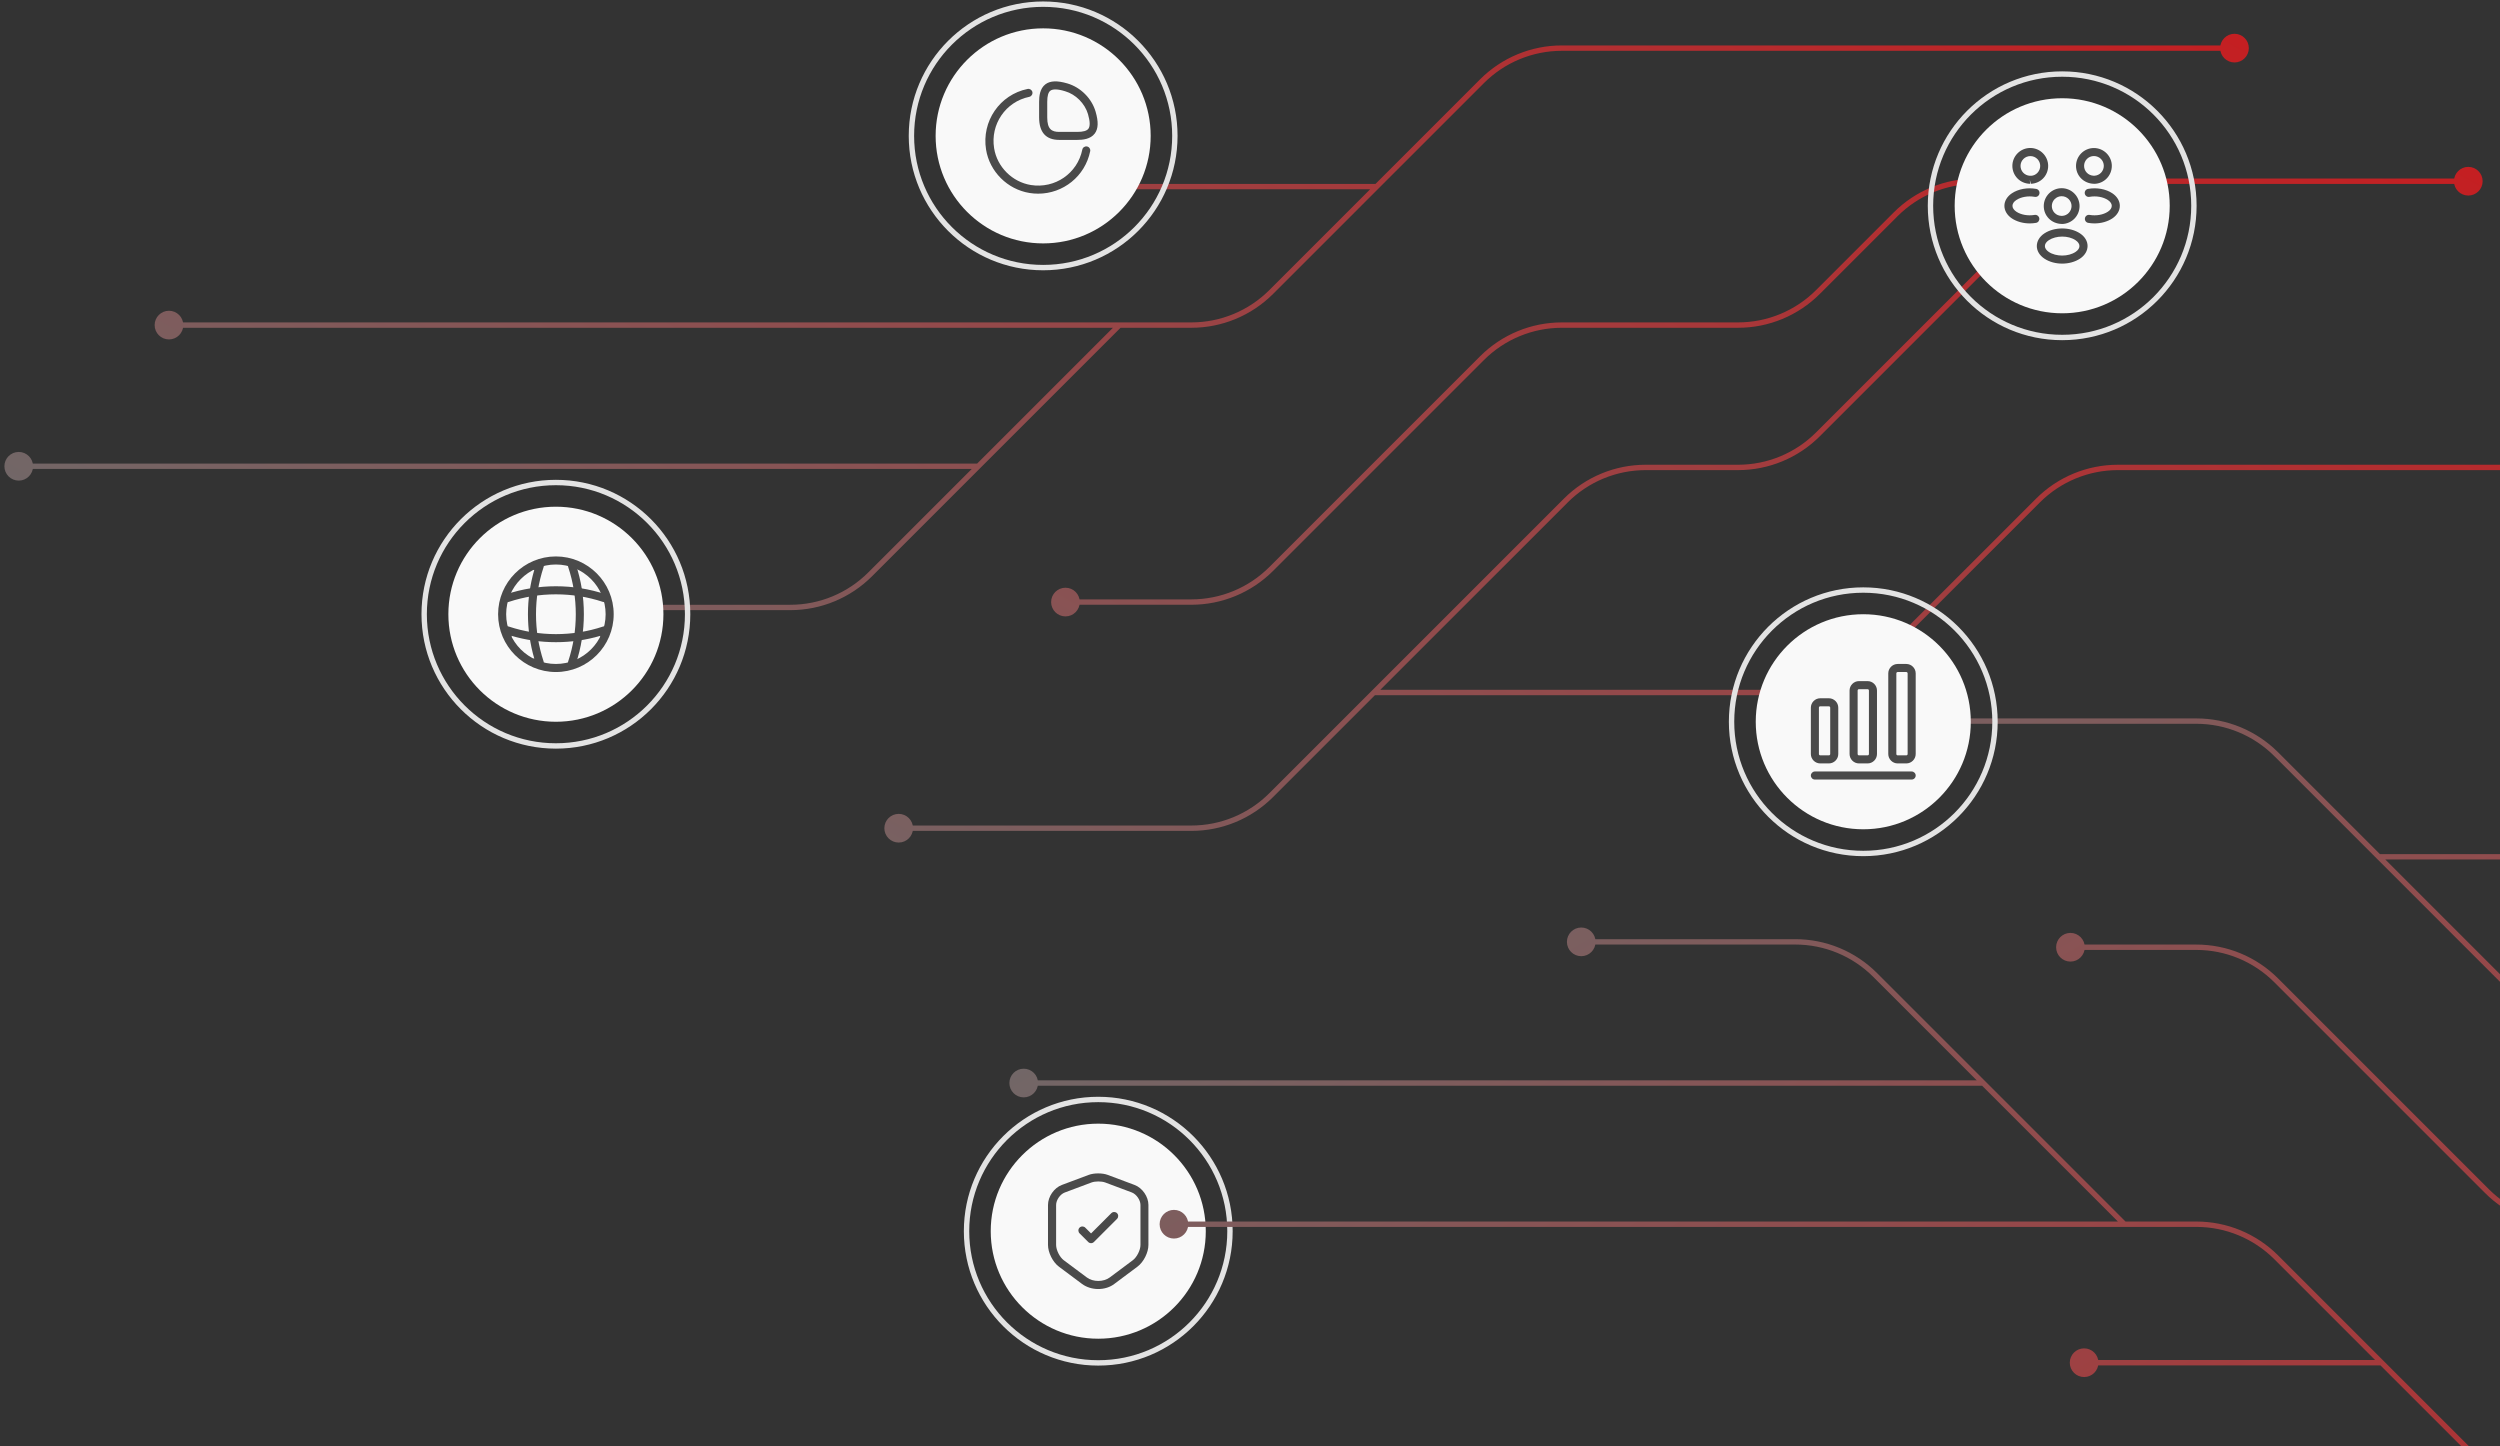 <svg width="465" height="269" viewBox="0 0 465 269" fill="none" xmlns="http://www.w3.org/2000/svg">
<rect x="0" y="0" width="465" height="269" fill="#333333" stroke="none"/>
<circle cx="204.276" cy="229" r="20" fill="#F9F9F9"/>
<circle cx="204.276" cy="229" r="24.5" stroke="#E3E3E3"/>
<path d="M204.277 239.76C203.187 239.76 202.107 239.44 201.257 238.81L196.957 235.6C195.817 234.75 194.927 232.97 194.927 231.56V224.12C194.927 222.58 196.057 220.94 197.507 220.4L202.497 218.53C203.487 218.16 205.047 218.16 206.037 218.53L211.027 220.4C212.477 220.94 213.607 222.58 213.607 224.12V231.55C213.607 232.97 212.717 234.74 211.577 235.59L207.277 238.8C206.447 239.44 205.367 239.76 204.277 239.76ZM203.027 219.94L198.037 221.81C197.187 222.13 196.437 223.21 196.437 224.13V231.56C196.437 232.51 197.107 233.84 197.857 234.4L202.157 237.61C203.307 238.47 205.247 238.47 206.407 237.61L210.707 234.4C211.467 233.83 212.127 232.51 212.127 231.56V224.12C212.127 223.21 211.377 222.13 210.527 221.8L205.537 219.93C204.857 219.69 203.697 219.69 203.027 219.94Z" fill="#4A4A4A"/>
<path d="M202.937 231.23C202.747 231.23 202.557 231.16 202.407 231.01L200.797 229.4C200.507 229.11 200.507 228.63 200.797 228.34C201.087 228.05 201.567 228.05 201.857 228.34L202.937 229.42L206.707 225.65C206.997 225.36 207.477 225.36 207.767 225.65C208.057 225.94 208.057 226.42 207.767 226.71L203.467 231.01C203.317 231.16 203.127 231.23 202.937 231.23Z" fill="#4A4A4A"/>
<path d="M412.948 8.951C412.948 10.424 414.142 11.618 415.615 11.618C417.087 11.618 418.281 10.424 418.281 8.951C418.281 7.478 417.087 6.285 415.615 6.285C414.142 6.285 412.948 7.478 412.948 8.951ZM104.52 112.987C104.52 114.46 105.714 115.654 107.187 115.654C108.659 115.654 109.853 114.46 109.853 112.987C109.853 111.514 108.659 110.32 107.187 110.32C105.714 110.32 104.52 111.514 104.52 112.987ZM456.436 33.706C456.436 35.178 457.63 36.372 459.102 36.372C460.575 36.372 461.769 35.178 461.769 33.706C461.769 32.233 460.575 31.039 459.102 31.039C457.63 31.039 456.436 32.233 456.436 33.706ZM195.51 111.984C195.51 113.456 196.704 114.65 198.176 114.65C199.649 114.65 200.843 113.456 200.843 111.984C200.843 110.511 199.649 109.317 198.176 109.317C196.704 109.317 195.51 110.511 195.51 111.984ZM198.053 34.709C198.053 36.182 199.247 37.376 200.72 37.376C202.192 37.376 203.386 36.182 203.386 34.709C203.386 33.236 202.192 32.043 200.72 32.043C199.247 32.043 198.053 33.236 198.053 34.709ZM181.952 86.727L182.306 87.081L181.952 86.727ZM0.818 86.727C0.818 88.2 2.012 89.394 3.484 89.394C4.957 89.394 6.151 88.2 6.151 86.727C6.151 85.254 4.957 84.061 3.484 84.061C2.012 84.061 0.818 85.254 0.818 86.727ZM28.762 60.467C28.762 61.94 29.956 63.134 31.428 63.134C32.901 63.134 34.095 61.94 34.095 60.467C34.095 58.995 32.901 57.801 31.428 57.801C29.956 57.801 28.762 58.995 28.762 60.467ZM164.49 154.047C164.49 155.52 165.684 156.714 167.157 156.714C168.63 156.714 169.824 155.52 169.824 154.047C169.824 152.575 168.63 151.381 167.157 151.381C165.684 151.381 164.49 152.575 164.49 154.047ZM475.867 86.942C475.867 88.414 477.061 89.608 478.534 89.608C480.007 89.608 481.2 88.414 481.2 86.942C481.2 85.469 480.007 84.275 478.534 84.275C477.061 84.275 475.867 85.469 475.867 86.942ZM236.441 105.833L236.795 106.186L236.441 105.833ZM275.656 66.618L276.009 66.972L275.656 66.618ZM291.245 93.092L291.599 93.446L291.245 93.092ZM338.135 80.791L338.489 81.144L338.135 80.791ZM379.07 93.092L379.423 93.446L379.07 93.092ZM349.507 122.655L349.154 122.301L349.507 122.655ZM275.656 15.102L275.302 14.748L275.656 15.102ZM415.615 8.451H290.505V9.451H415.615V8.451ZM221.592 59.967H208.212V60.967H221.592V59.967ZM146.994 112.487H107.187V113.487H146.994V112.487ZM352.242 39.503L337.782 53.963L338.489 54.67L352.949 40.21L352.242 39.503ZM323.286 59.967H290.505V60.967H323.286V59.967ZM275.302 66.264L236.088 105.479L236.795 106.186L276.009 66.972L275.302 66.264ZM221.592 111.484H198.176V112.484H221.592V111.484ZM275.302 14.748L255.695 34.356L256.402 35.063L276.009 15.456L275.302 14.748ZM255.695 34.356L236.088 53.963L236.795 54.67L256.402 35.063L255.695 34.356ZM256.049 34.209H200.72V35.209H256.049V34.209ZM207.858 60.114L181.599 86.374L182.306 87.081L208.566 60.821L207.858 60.114ZM181.599 86.374L161.489 106.483L162.197 107.19L182.306 87.081L181.599 86.374ZM181.952 86.227H3.484V87.227H181.952V86.227ZM208.212 59.967H31.428V60.967H208.212V59.967ZM459.102 33.206H385.22V34.206H459.102V33.206ZM385.22 33.206H367.445V34.206H385.22V33.206ZM384.867 33.352L337.782 80.437L338.489 81.144L385.574 34.059L384.867 33.352ZM323.286 86.442H306.095V87.442H323.286V86.442ZM221.592 153.547H167.157V154.547H221.592V153.547ZM478.534 86.442H393.919V87.442H478.534V86.442ZM378.716 92.739L349.154 122.301L349.861 123.008L379.423 93.446L378.716 92.739ZM290.892 92.739L255.179 128.452L255.886 129.159L291.599 93.446L290.892 92.739ZM255.179 128.452L236.088 147.543L236.795 148.25L255.886 129.159L255.179 128.452ZM334.658 128.306H255.532V129.306H334.658V128.306ZM236.088 105.479C232.243 109.324 227.029 111.484 221.592 111.484V112.484C227.294 112.484 232.763 110.218 236.795 106.186L236.088 105.479ZM221.592 154.547C227.294 154.547 232.763 152.282 236.795 148.25L236.088 147.543C232.243 151.388 227.029 153.547 221.592 153.547V154.547ZM290.505 59.967C284.803 59.967 279.334 62.233 275.302 66.264L276.009 66.972C279.854 63.127 285.068 60.967 290.505 60.967V59.967ZM306.095 86.442C300.393 86.442 294.924 88.707 290.892 92.739L291.599 93.446C295.444 89.601 300.658 87.442 306.095 87.442V86.442ZM337.782 53.963C333.937 57.807 328.723 59.967 323.286 59.967V60.967C328.988 60.967 334.457 58.702 338.489 54.67L337.782 53.963ZM146.994 113.487C152.696 113.487 158.165 111.222 162.197 107.19L161.489 106.483C157.645 110.327 152.431 112.487 146.994 112.487V113.487ZM337.782 80.437C333.937 84.282 328.723 86.442 323.286 86.442V87.442C328.988 87.442 334.457 85.176 338.489 81.144L337.782 80.437ZM352.949 40.21C356.794 36.365 362.008 34.206 367.445 34.206V33.206C361.743 33.206 356.274 35.471 352.242 39.503L352.949 40.21ZM221.592 60.967C227.294 60.967 232.763 58.702 236.795 54.67L236.088 53.963C232.243 57.807 227.029 59.967 221.592 59.967V60.967ZM393.919 86.442C388.217 86.442 382.748 88.707 378.716 92.739L379.423 93.446C383.268 89.601 388.482 87.442 393.919 87.442V86.442ZM349.154 122.301C345.309 126.146 340.095 128.306 334.658 128.306V129.306C340.36 129.306 345.829 127.041 349.861 123.008L349.154 122.301ZM290.505 8.451C284.803 8.451 279.334 10.716 275.302 14.748L276.009 15.456C279.854 11.611 285.068 9.451 290.505 9.451V8.451Z" fill="url(#paint0_linear_2872_1798)"/>
<path d="M599.875 279.221C599.875 277.748 601.069 276.554 602.542 276.554C604.014 276.554 605.208 277.748 605.208 279.221C605.208 280.693 604.014 281.887 602.542 281.887C601.069 281.887 599.875 280.693 599.875 279.221ZM291.447 175.185C291.447 173.712 292.641 172.518 294.113 172.518C295.586 172.518 296.78 173.712 296.78 175.185C296.78 176.658 295.586 177.851 294.113 177.851C292.641 177.851 291.447 176.658 291.447 175.185ZM643.363 254.466C643.363 252.993 644.556 251.8 646.029 251.8C647.502 251.8 648.696 252.993 648.696 254.466C648.696 255.939 647.502 257.133 646.029 257.133C644.556 257.133 643.363 255.939 643.363 254.466ZM382.437 176.188C382.437 174.716 383.63 173.522 385.103 173.522C386.576 173.522 387.77 174.716 387.77 176.188C387.77 177.661 386.576 178.855 385.103 178.855C383.63 178.855 382.437 177.661 382.437 176.188ZM384.98 253.463C384.98 251.99 386.174 250.796 387.646 250.796C389.119 250.796 390.313 251.99 390.313 253.463C390.313 254.935 389.119 256.129 387.646 256.129C386.174 256.129 384.98 254.935 384.98 253.463ZM368.879 201.445L369.232 201.091L368.879 201.445ZM187.744 201.445C187.744 199.972 188.938 198.778 190.411 198.778C191.884 198.778 193.078 199.972 193.078 201.445C193.078 202.917 191.884 204.111 190.411 204.111C188.938 204.111 187.744 202.917 187.744 201.445ZM215.689 227.705C215.689 226.232 216.882 225.038 218.355 225.038C219.828 225.038 221.022 226.232 221.022 227.705C221.022 229.177 219.828 230.371 218.355 230.371C216.882 230.371 215.689 229.177 215.689 227.705ZM351.417 134.125C351.417 132.652 352.611 131.458 354.084 131.458C355.556 131.458 356.75 132.652 356.75 134.125C356.75 135.597 355.556 136.791 354.084 136.791C352.611 136.791 351.417 135.597 351.417 134.125ZM662.794 201.23C662.794 199.758 663.988 198.564 665.461 198.564C666.933 198.564 668.127 199.758 668.127 201.23C668.127 202.703 666.933 203.897 665.461 203.897C663.988 203.897 662.794 202.703 662.794 201.23ZM423.368 182.339L423.722 181.986L423.368 182.339ZM462.583 221.554L462.936 221.2L462.583 221.554ZM478.172 195.08L478.526 194.726L478.172 195.08ZM525.062 207.381L525.416 207.028L525.062 207.381ZM565.996 195.08L566.35 194.726L565.996 195.08ZM536.434 165.517L536.08 165.87L536.434 165.517ZM462.583 273.07L462.229 273.423L462.583 273.07ZM602.542 279.721H477.432V278.721H602.542V279.721ZM408.519 228.205H395.139V227.205H408.519V228.205ZM333.921 175.685H294.113V174.685H333.921V175.685ZM539.169 248.669L524.709 234.209L525.416 233.502L539.876 247.962L539.169 248.669ZM510.213 228.205H477.432V227.205H510.213V228.205ZM462.229 221.907L423.014 182.693L423.722 181.986L462.936 221.2L462.229 221.907ZM408.519 176.688H385.103V175.688H408.519V176.688ZM462.229 273.423L442.622 253.816L443.329 253.109L462.936 272.716L462.229 273.423ZM442.622 253.816L423.014 234.209L423.722 233.502L443.329 253.109L442.622 253.816ZM442.975 253.963H387.646V252.963H442.975V253.963ZM394.785 228.058L368.525 201.798L369.232 201.091L395.492 227.351L394.785 228.058ZM368.525 201.798L348.416 181.689L349.123 180.982L369.232 201.091L368.525 201.798ZM368.879 201.945H190.411V200.945H368.879V201.945ZM395.139 228.205H218.355V227.205H395.139V228.205ZM646.029 254.966H572.147V253.966H646.029V254.966ZM572.147 254.966H554.372V253.966H572.147V254.966ZM571.794 254.82L524.709 207.735L525.416 207.028L572.501 254.113L571.794 254.82ZM510.213 201.73H493.021V200.73H510.213V201.73ZM408.519 134.625H354.084V133.625H408.519V134.625ZM665.461 201.73H580.846V200.73H665.461V201.73ZM565.643 195.433L536.08 165.87L536.787 165.163L566.35 194.726L565.643 195.433ZM477.819 195.433L442.105 159.72L442.812 159.013L478.526 194.726L477.819 195.433ZM442.105 159.72L423.014 140.629L423.721 139.922L442.812 159.013L442.105 159.72ZM521.585 159.866H442.459V158.866H521.585V159.866ZM423.014 182.693C419.17 178.848 413.956 176.688 408.519 176.688V175.688C414.221 175.688 419.689 177.954 423.722 181.986L423.014 182.693ZM408.519 133.625C414.221 133.625 419.689 135.89 423.721 139.922L423.014 140.629C419.17 136.784 413.956 134.625 408.519 134.625V133.625ZM477.432 228.205C471.73 228.205 466.261 225.939 462.229 221.907L462.936 221.2C466.781 225.045 471.995 227.205 477.432 227.205V228.205ZM493.021 201.73C487.319 201.73 481.851 199.465 477.819 195.433L478.526 194.726C482.37 198.571 487.585 200.73 493.021 200.73V201.73ZM524.709 234.209C520.864 230.364 515.65 228.205 510.213 228.205V227.205C515.915 227.205 521.384 229.47 525.416 233.502L524.709 234.209ZM333.921 174.685C339.623 174.685 345.091 176.95 349.123 180.982L348.416 181.689C344.572 177.845 339.357 175.685 333.921 175.685V174.685ZM524.709 207.735C520.864 203.89 515.65 201.73 510.213 201.73V200.73C515.915 200.73 521.384 202.996 525.416 207.028L524.709 207.735ZM539.876 247.962C543.72 251.806 548.935 253.966 554.372 253.966V254.966C548.669 254.966 543.201 252.701 539.169 248.669L539.876 247.962ZM408.519 227.205C414.221 227.205 419.689 229.47 423.722 233.502L423.014 234.209C419.17 230.364 413.956 228.205 408.519 228.205V227.205ZM580.846 201.73C575.144 201.73 569.675 199.465 565.643 195.433L566.35 194.726C570.195 198.571 575.409 200.73 580.846 200.73V201.73ZM536.08 165.87C532.236 162.026 527.022 159.866 521.585 159.866V158.866C527.287 158.866 532.755 161.131 536.787 165.163L536.08 165.87ZM477.432 279.721C471.73 279.721 466.261 277.456 462.229 273.423L462.936 272.716C466.781 276.561 471.995 278.721 477.432 278.721V279.721Z" fill="url(#paint1_linear_2872_1798)"/>
<circle cx="194.026" cy="25.273" r="20" fill="#F9F9F9"/>
<circle cx="194.026" cy="25.273" r="24.5" stroke="#E3E3E3"/>
<path d="M200.346 26.023H197.026C194.536 26.023 193.276 24.613 193.276 21.823V18.953C193.276 17.933 193.396 16.473 194.456 15.673C195.346 15.013 196.626 14.963 198.516 15.513C200.996 16.233 203.066 18.303 203.786 20.783C204.336 22.663 204.286 23.953 203.626 24.833C202.826 25.903 201.366 26.023 200.346 26.023ZM196.306 16.633C195.896 16.633 195.576 16.713 195.366 16.873C194.976 17.163 194.786 17.843 194.786 18.953V21.833C194.786 24.073 195.646 24.533 197.036 24.533H200.356C201.456 24.533 202.136 24.343 202.436 23.953C202.786 23.493 202.756 22.573 202.366 21.223C201.786 19.253 200.086 17.543 198.116 16.973C197.376 16.743 196.776 16.633 196.306 16.633Z" fill="#4A4A4A"/>
<path d="M193.097 36.023C192.567 36.023 192.027 35.983 191.487 35.893C187.397 35.233 184.067 31.913 183.407 27.823C182.557 22.563 185.947 17.603 191.137 16.543C191.547 16.463 191.937 16.723 192.027 17.123C192.107 17.533 191.847 17.923 191.447 18.013C187.057 18.913 184.177 23.113 184.907 27.583C185.467 31.043 188.277 33.853 191.737 34.413C196.227 35.133 200.417 32.243 201.307 27.833C201.387 27.423 201.787 27.163 202.187 27.243C202.597 27.323 202.857 27.723 202.777 28.123C201.827 32.793 197.747 36.023 193.097 36.023Z" fill="#4A4A4A"/>
<circle cx="103.396" cy="114.247" r="20" fill="#F9F9F9"/>
<circle cx="103.396" cy="114.247" r="24.5" stroke="#E3E3E3"/>
<path d="M103.396 124.997C97.466 124.997 92.647 120.177 92.647 114.247C92.647 108.317 97.466 103.497 103.396 103.497C109.326 103.497 114.146 108.317 114.146 114.247C114.146 120.177 109.326 124.997 103.396 124.997ZM103.396 104.997C98.296 104.997 94.147 109.147 94.147 114.247C94.147 119.347 98.296 123.497 103.396 123.497C108.496 123.497 112.646 119.347 112.646 114.247C112.646 109.147 108.496 104.997 103.396 104.997Z" fill="#4A4A4A"/>
<path d="M100.397 123.997H99.397C98.987 123.997 98.647 123.657 98.647 123.247C98.647 122.837 98.967 122.507 99.377 122.497C97.807 117.137 97.807 111.357 99.377 105.997C98.967 105.987 98.647 105.657 98.647 105.247C98.647 104.837 98.987 104.497 99.397 104.497H100.397C100.637 104.497 100.867 104.617 101.007 104.807C101.147 105.007 101.187 105.257 101.107 105.487C99.227 111.137 99.227 117.357 101.107 123.017C101.187 123.247 101.147 123.497 101.007 123.697C100.867 123.877 100.637 123.997 100.397 123.997Z" fill="#4A4A4A"/>
<path d="M106.397 123.997C106.317 123.997 106.237 123.987 106.157 123.957C105.767 123.827 105.547 123.397 105.687 123.007C107.567 117.357 107.567 111.137 105.687 105.477C105.557 105.087 105.767 104.657 106.157 104.527C106.557 104.397 106.977 104.607 107.107 104.997C109.097 110.957 109.097 117.517 107.107 123.467C107.007 123.797 106.707 123.997 106.397 123.997Z" fill="#4A4A4A"/>
<path d="M103.396 119.447C100.606 119.447 97.826 119.057 95.147 118.267C95.136 118.667 94.806 118.997 94.397 118.997C93.987 118.997 93.647 118.657 93.647 118.247V117.247C93.647 117.007 93.766 116.777 93.957 116.637C94.156 116.497 94.406 116.457 94.636 116.537C100.286 118.417 106.516 118.417 112.166 116.537C112.396 116.457 112.646 116.497 112.846 116.637C113.046 116.777 113.156 117.007 113.156 117.247V118.247C113.156 118.657 112.816 118.997 112.406 118.997C111.996 118.997 111.666 118.677 111.656 118.267C108.966 119.057 106.186 119.447 103.396 119.447Z" fill="#4A4A4A"/>
<path d="M112.396 111.997C112.316 111.997 112.236 111.987 112.156 111.957C106.506 110.077 100.276 110.077 94.626 111.957C94.226 112.087 93.806 111.877 93.676 111.487C93.556 111.087 93.766 110.667 94.156 110.537C100.116 108.547 106.676 108.547 112.626 110.537C113.016 110.667 113.236 111.097 113.096 111.487C113.006 111.797 112.706 111.997 112.396 111.997Z" fill="#4A4A4A"/>
<circle cx="346.569" cy="134.247" r="20" fill="#F9F9F9"/>
<circle cx="346.569" cy="134.247" r="24.5" stroke="#E3E3E3"/>
<path d="M355.569 144.997H337.569C337.159 144.997 336.819 144.657 336.819 144.247C336.819 143.837 337.159 143.497 337.569 143.497H355.569C355.979 143.497 356.319 143.837 356.319 144.247C356.319 144.657 355.979 144.997 355.569 144.997Z" fill="#4A4A4A"/>
<path d="M340.169 141.997H338.569C337.609 141.997 336.819 141.207 336.819 140.247V131.627C336.819 130.667 337.609 129.877 338.569 129.877H340.169C341.129 129.877 341.919 130.667 341.919 131.627V140.247C341.919 141.207 341.129 141.997 340.169 141.997ZM338.569 131.367C338.429 131.367 338.319 131.477 338.319 131.617V140.247C338.319 140.387 338.429 140.497 338.569 140.497H340.169C340.309 140.497 340.419 140.387 340.419 140.247V131.627C340.419 131.487 340.309 131.377 340.169 131.377H338.569V131.367Z" fill="#4A4A4A"/>
<path d="M347.37 141.997H345.77C344.81 141.997 344.02 141.207 344.02 140.247V128.437C344.02 127.477 344.81 126.687 345.77 126.687H347.37C348.33 126.687 349.12 127.477 349.12 128.437V140.247C349.12 141.207 348.33 141.997 347.37 141.997ZM345.77 128.187C345.63 128.187 345.52 128.297 345.52 128.437V140.247C345.52 140.387 345.63 140.497 345.77 140.497H347.37C347.51 140.497 347.62 140.387 347.62 140.247V128.437C347.62 128.297 347.51 128.187 347.37 128.187H345.77Z" fill="#4A4A4A"/>
<path d="M354.569 141.997H352.969C352.009 141.997 351.219 141.207 351.219 140.247V125.247C351.219 124.287 352.009 123.497 352.969 123.497H354.569C355.529 123.497 356.319 124.287 356.319 125.247V140.247C356.319 141.207 355.529 141.997 354.569 141.997ZM352.969 124.997C352.829 124.997 352.719 125.107 352.719 125.247V140.247C352.719 140.387 352.829 140.497 352.969 140.497H354.569C354.709 140.497 354.819 140.387 354.819 140.247V125.247C354.819 125.107 354.709 124.997 354.569 124.997H352.969Z" fill="#4A4A4A"/>
<circle cx="383.568" cy="38.273" r="20" fill="#F9F9F9"/>
<circle cx="383.568" cy="38.273" r="24.5" stroke="#E3E3E3"/>
<path d="M389.569 34.183C389.539 34.183 389.519 34.183 389.489 34.183H389.439C387.549 34.123 386.139 32.663 386.139 30.863C386.139 29.023 387.639 27.533 389.469 27.533C391.299 27.533 392.799 29.033 392.799 30.863C392.789 32.673 391.379 34.133 389.579 34.193C389.579 34.183 389.579 34.183 389.569 34.183ZM389.469 29.023C388.459 29.023 387.639 29.843 387.639 30.853C387.639 31.843 388.409 32.643 389.399 32.683C389.409 32.673 389.489 32.673 389.579 32.683C390.549 32.633 391.299 31.833 391.309 30.853C391.309 29.843 390.489 29.023 389.469 29.023Z" fill="#4A4A4A"/>
<path d="M389.579 41.554C389.189 41.554 388.799 41.524 388.409 41.454C387.999 41.384 387.729 40.994 387.799 40.584C387.869 40.174 388.259 39.904 388.669 39.974C389.899 40.184 391.199 39.954 392.069 39.374C392.539 39.064 392.789 38.674 392.789 38.284C392.789 37.894 392.529 37.514 392.069 37.204C391.199 36.624 389.879 36.394 388.639 36.614C388.229 36.694 387.839 36.414 387.769 36.004C387.699 35.594 387.969 35.204 388.379 35.134C390.009 34.844 391.699 35.154 392.899 35.954C393.779 36.544 394.289 37.384 394.289 38.284C394.289 39.174 393.789 40.024 392.899 40.624C391.989 41.224 390.809 41.554 389.579 41.554Z" fill="#4A4A4A"/>
<path d="M377.539 34.183C377.529 34.183 377.519 34.183 377.519 34.183C375.719 34.123 374.309 32.663 374.299 30.863C374.299 29.023 375.799 27.523 377.629 27.523C379.459 27.523 380.959 29.023 380.959 30.853C380.959 32.663 379.549 34.123 377.749 34.183L377.539 33.433L377.609 34.183C377.589 34.183 377.559 34.183 377.539 34.183ZM377.639 32.683C377.699 32.683 377.749 32.683 377.809 32.693C378.699 32.653 379.479 31.853 379.479 30.863C379.479 29.853 378.659 29.033 377.649 29.033C376.639 29.033 375.819 29.853 375.819 30.863C375.819 31.843 376.579 32.633 377.549 32.693C377.559 32.683 377.599 32.683 377.639 32.683Z" fill="#4A4A4A"/>
<path d="M377.528 41.554C376.298 41.554 375.118 41.224 374.208 40.624C373.328 40.034 372.818 39.184 372.818 38.284C372.818 37.394 373.328 36.544 374.208 35.954C375.408 35.154 377.098 34.844 378.728 35.134C379.138 35.204 379.408 35.594 379.338 36.004C379.268 36.414 378.878 36.694 378.468 36.614C377.228 36.394 375.918 36.624 375.038 37.204C374.568 37.514 374.318 37.894 374.318 38.284C374.318 38.674 374.578 39.064 375.038 39.374C375.908 39.954 377.208 40.184 378.438 39.974C378.848 39.904 379.238 40.184 379.308 40.584C379.378 40.994 379.108 41.384 378.698 41.454C378.308 41.524 377.918 41.554 377.528 41.554Z" fill="#4A4A4A"/>
<path d="M383.569 41.653C383.539 41.653 383.519 41.653 383.489 41.653H383.439C381.549 41.593 380.139 40.133 380.139 38.333C380.139 36.493 381.639 35.003 383.469 35.003C385.299 35.003 386.799 36.503 386.799 38.333C386.789 40.143 385.379 41.603 383.579 41.663C383.579 41.653 383.579 41.653 383.569 41.653ZM383.469 36.493C382.459 36.493 381.639 37.313 381.639 38.323C381.639 39.313 382.409 40.113 383.399 40.153C383.409 40.143 383.489 40.143 383.579 40.153C384.549 40.103 385.299 39.303 385.309 38.323C385.309 37.323 384.489 36.493 383.469 36.493Z" fill="#4A4A4A"/>
<path d="M383.568 49.033C382.368 49.033 381.168 48.723 380.238 48.093C379.358 47.503 378.848 46.663 378.848 45.763C378.848 44.873 379.348 44.013 380.238 43.423C382.108 42.183 385.038 42.183 386.898 43.423C387.778 44.013 388.288 44.853 388.288 45.753C388.288 46.643 387.788 47.503 386.898 48.093C385.968 48.713 384.768 49.033 383.568 49.033ZM381.068 44.683C380.598 44.993 380.348 45.383 380.348 45.773C380.348 46.163 380.608 46.543 381.068 46.853C382.418 47.763 384.708 47.763 386.058 46.853C386.528 46.543 386.778 46.153 386.778 45.763C386.778 45.373 386.518 44.993 386.058 44.683C384.718 43.773 382.428 43.783 381.068 44.683Z" fill="#4A4A4A"/>
<defs>
<linearGradient id="paint0_linear_2872_1798" x1="446.3" y1="23.919" x2="303.074" y2="275.34" gradientUnits="userSpaceOnUse">
<stop stop-color="#C41F22"/>
<stop offset="1" stop-color="#6E6A6A"/>
</linearGradient>
<linearGradient id="paint1_linear_2872_1798" x1="633.226" y1="264.253" x2="490.001" y2="12.832" gradientUnits="userSpaceOnUse">
<stop stop-color="#C41F22"/>
<stop offset="1" stop-color="#6E6A6A"/>
</linearGradient>
</defs>
</svg>
